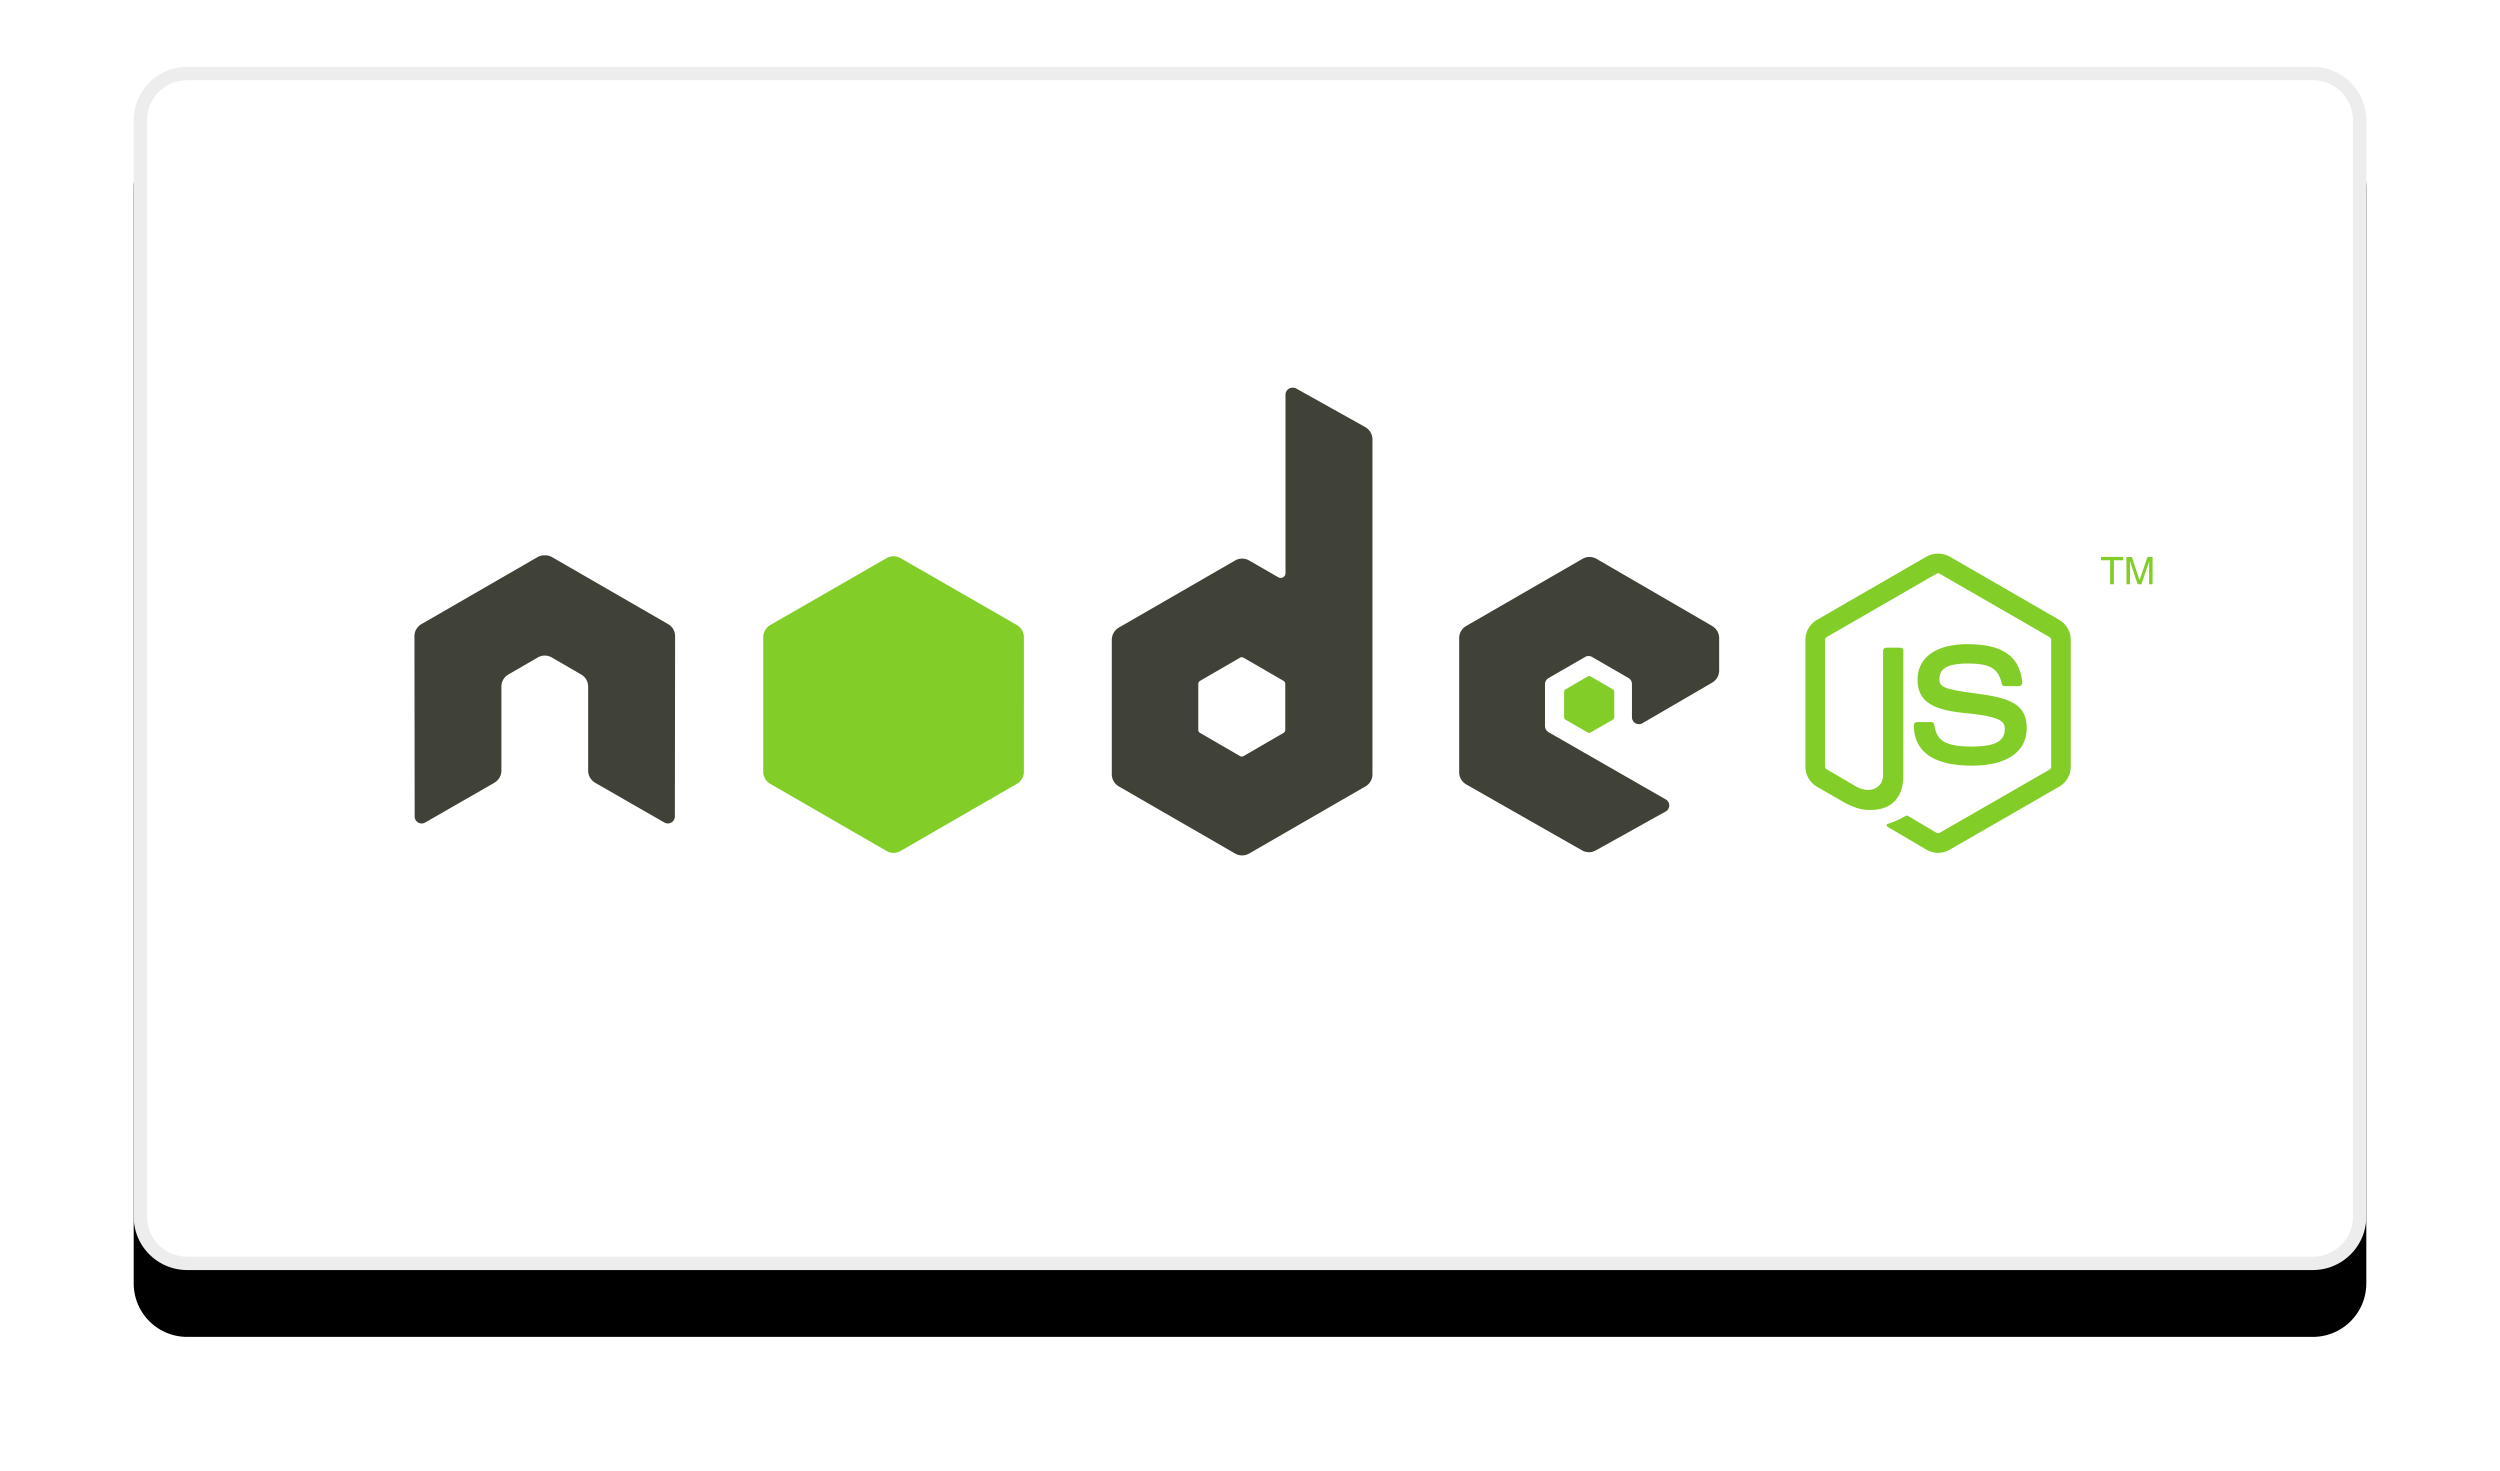 <svg width="187" height="110" xmlns="http://www.w3.org/2000/svg" xmlns:xlink="http://www.w3.org/1999/xlink"><defs><filter x="-10.5%" y="-13.9%" width="121%" height="138.9%" filterUnits="objectBoundingBox" id="a"><feOffset dy="5" in="SourceAlpha" result="shadowOffsetOuter1"/><feGaussianBlur stdDeviation="5" in="shadowOffsetOuter1" result="shadowBlurOuter1"/><feComposite in="shadowBlurOuter1" in2="SourceAlpha" operator="out" result="shadowBlurOuter1"/><feColorMatrix values="0 0 0 0 0.468 0 0 0 0 0.468 0 0 0 0 0.468 0 0 0 0.087 0" in="shadowBlurOuter1"/></filter><path d="M4 0h159a4 4 0 014 4v82a4 4 0 01-4 4H4a4 4 0 01-4-4V4a4 4 0 014-4z" id="b"/></defs><g fill="none" fill-rule="evenodd"><g transform="translate(10 5)"><use fill="#000" filter="url(#a)" xlink:href="#b"/><path stroke="#EDEDED" d="M4 .5A3.5 3.5 0 00.5 4v82A3.5 3.5 0 004 89.5h159a3.5 3.5 0 003.5-3.5V4A3.5 3.5 0 00163 .5H4z" stroke-linejoin="square" fill="#FFF"/></g><path d="M96.678 29a.53.53 0 00-.262.07.529.529 0 00-.261.453v13.342a.353.353 0 01-.175.314.364.364 0 01-.366 0l-2.18-1.256a1.045 1.045 0 00-1.046 0l-8.703 5.023a1.071 1.071 0 00-.523.924v10.045c0 .375.198.719.523.907l8.703 5.023c.325.187.72.187 1.046 0l8.703-5.023c.325-.188.523-.532.523-.907V32.872c0-.381-.208-.739-.54-.925l-5.18-2.895a.512.512 0 00-.262-.052zM40.696 41.54a.984.984 0 00-.47.121l-8.703 5.023a1.042 1.042 0 00-.523.907l.017 13.48c0 .188.097.362.262.454a.508.508 0 00.523 0l5.162-2.965c.327-.194.541-.532.541-.907v-6.295c0-.376.198-.72.523-.907l2.198-1.273c.164-.095.34-.14.523-.14.18 0 .363.045.523.14l2.197 1.273c.326.187.524.531.524.907v6.295c0 .375.215.715.54.907l5.162 2.965a.525.525 0 00.785-.453l.018-13.481c0-.378-.197-.72-.524-.907l-8.702-5.023a.977.977 0 00-.47-.122h-.106zm78.2.121c-.182 0-.36.046-.523.14l-8.702 5.022a1.044 1.044 0 00-.524.907v10.046c0 .377.213.72.541.906l8.633 4.918c.318.182.708.196 1.029.018l5.232-2.913a.515.515 0 00.017-.907l-8.755-5.022a.563.563 0 01-.279-.471v-3.14a.54.54 0 01.28-.453l2.72-1.57a.522.522 0 01.523 0l2.72 1.57a.522.522 0 01.262.454v2.476a.521.521 0 00.785.454l5.214-3.035c.324-.188.524-.532.524-.907V47.73c0-.374-.2-.719-.524-.907l-8.65-5.022a1.037 1.037 0 00-.523-.14zm-26.02 7.5a.29.29 0 01.14.034l2.982 1.727a.27.27 0 01.14.226v3.453a.27.27 0 01-.14.227l-2.982 1.727a.264.264 0 01-.262 0l-2.982-1.727a.27.27 0 01-.14-.227v-3.453a.27.27 0 01.14-.226l2.982-1.727a.23.23 0 01.122-.034z" fill="#404137"/><path d="M144.969 41.417a1.72 1.72 0 00-.855.21L135.9 46.37a1.73 1.73 0 00-.855 1.5v9.47c0 .615.323 1.192.855 1.5l2.145 1.238c1.042.513 1.427.505 1.9.505 1.544 0 2.425-.936 2.425-2.563v-9.348c0-.132-.114-.227-.244-.227h-1.029c-.132 0-.244.095-.244.227v9.348c0 .721-.752 1.446-1.97.837l-2.233-1.308c-.079-.043-.14-.119-.14-.21v-9.47c0-.09.06-.18.14-.226l8.196-4.726a.242.242 0 01.245 0l8.196 4.726c.078.047.14.134.14.227v9.47c0 .09-.046.183-.122.226l-8.214 4.727a.253.253 0 01-.245 0l-2.11-1.256a.22.22 0 00-.209 0c-.582.33-.692.368-1.238.558-.135.047-.34.12.07.349l2.755 1.622c.262.151.555.226.855.226.304 0 .592-.075.854-.226l8.214-4.727c.532-.309.855-.884.855-1.5v-9.47c0-.614-.323-1.192-.855-1.499l-8.214-4.744a1.713 1.713 0 00-.854-.209zm-78.13.192c-.182 0-.361.046-.524.14l-8.702 5.005a1.071 1.071 0 00-.523.924v10.045c0 .376.198.72.523.907l8.702 5.023c.326.188.721.188 1.047 0l8.702-5.023c.325-.188.523-.531.523-.907V47.678a1.07 1.07 0 00-.523-.924l-8.702-5.006a1.042 1.042 0 00-.523-.14zm90.32.052v.245h.68v1.796h.28v-1.796h.697v-.245h-1.657zm1.9 0v2.04h.262V42.5c0-.05.003-.126 0-.227-.003-.104 0-.194 0-.244v-.053l.576 1.727h.279l.593-1.727c0 .11-.015.216-.017.314-.002.095 0 .167 0 .21v1.203h.261v-2.04h-.384l-.592 1.726-.576-1.727h-.401zm-11.893 6.523c-2.339 0-3.732.995-3.732 2.65 0 1.797 1.382 2.29 3.627 2.512 2.686.263 2.895.657 2.895 1.186 0 .917-.73 1.308-2.459 1.308-2.17 0-2.648-.542-2.807-1.622-.02-.116-.109-.21-.227-.21h-1.064a.249.249 0 00-.244.245c0 1.382.752 3.017 4.342 3.017 2.6 0 4.099-1.02 4.099-2.808 0-1.772-1.211-2.248-3.732-2.58-2.548-.338-2.79-.503-2.79-1.1 0-.492.205-1.15 2.092-1.15 1.685 0 2.308.363 2.564 1.5a.238.238 0 00.226.191h1.064c.066 0 .13-.04.175-.087.044-.05.076-.107.07-.175-.165-1.957-1.47-2.877-4.099-2.877zm-28.287 2.39c-.035 0-.073 0-.105.016l-1.674.977a.203.203 0 00-.105.174v1.919c0 .072.042.138.105.174l1.674.96c.063.036.13.036.192 0l1.674-.96a.205.205 0 00.105-.174v-1.92a.205.205 0 00-.105-.174l-1.674-.977c-.031-.018-.052-.017-.087-.017z" fill="#83CD29"/></g></svg>